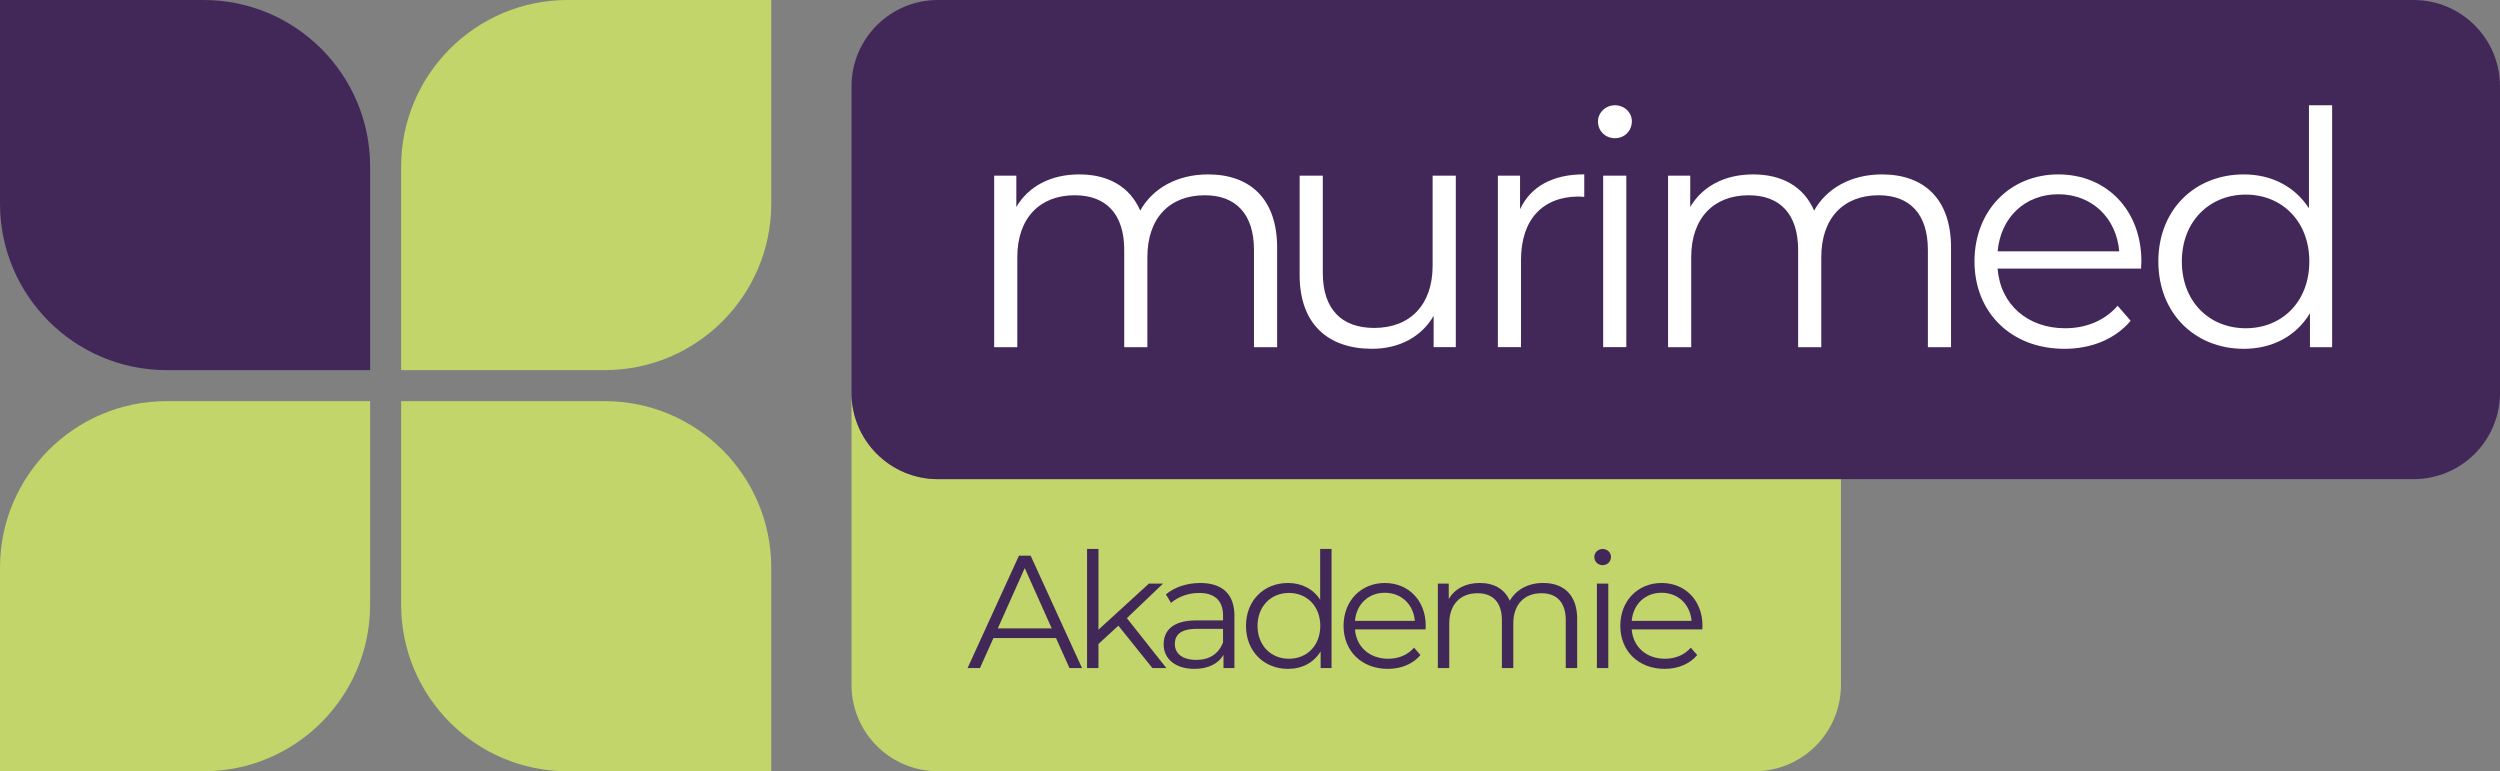 <?xml version="1.0" encoding="UTF-8"?>
<svg id="Ebene_1" data-name="Ebene 1" xmlns="http://www.w3.org/2000/svg" viewBox="0 0 872.82 269.27">
  <rect x="0" y="0" width="872.82" height="269.27" fill="#808080" stroke="none"/>
  <defs>
    <style>
      .cls-1 {
        fill: #422859;
      }

      .cls-2 {
        fill: #fff;
      }

      .cls-3 {
        fill: #c1d56a;
      }
    </style>
  </defs>
  <path class="cls-1" d="M0,0h71.08C103.17,0,129.22,26.05,129.22,58.14v71.08H58.14C26.05,129.22,0,103.17,0,71.08V0H0Z"/>
  <path class="cls-3" d="M140.05,0h71.08C243.22,0,269.27,26.05,269.27,58.14v71.08h-71.08c-32.09,0-58.14-26.05-58.14-58.14V0h0Z" transform="translate(269.27 -140.05) rotate(90)"/>
  <path class="cls-3" d="M140.05,140.05h71.08c32.09,0,58.14,26.05,58.14,58.14v71.08h-71.08c-32.09,0-58.14-26.05-58.14-58.14v-71.08h0Z" transform="translate(409.32 409.32) rotate(180)"/>
  <path class="cls-3" d="M0,140.05h71.08c32.09,0,58.14,26.05,58.14,58.14v71.08H58.14C26.05,269.27,0,243.22,0,211.13v-71.08H0Z" transform="translate(-140.05 269.27) rotate(-90)"/>
  <g>
    <path class="cls-3" d="M297.29,137.13v101.98c0,16.65,13.5,30.15,30.15,30.15h285.14c16.65,0,30.15-13.5,30.15-30.15v-71.83h-315.3c-16.65,0-30.15-13.5-30.15-30.15Z"/>
    <path class="cls-1" d="M842.67,0H327.44C310.79,0,297.29,13.5,297.29,30.15v106.98c0,16.65,13.5,30.15,30.15,30.15h515.23c16.65,0,30.15-13.5,30.15-30.15V30.15C872.82,13.5,859.32,0,842.67,0Z"/>
  </g>
  <g>
    <path class="cls-2" d="M445.88,86.49v34.72h-8.08v-33.92c0-12.63-6.37-19.12-17.19-19.12-12.29,0-20.03,7.97-20.03,21.63v31.41h-8.08v-33.92c0-12.63-6.37-19.12-17.3-19.12-12.18,0-20.03,7.97-20.03,21.63v31.41h-8.08v-59.87h7.74v10.93c4.21-7.17,11.95-11.38,21.97-11.38s17.64,4.21,21.28,12.63c4.33-7.74,12.86-12.63,23.68-12.63,14.57,0,24.13,8.42,24.13,25.61Z"/>
    <path class="cls-2" d="M508.26,61.33v59.87h-7.74v-10.93c-4.21,7.28-11.95,11.5-21.51,11.5-15.25,0-25.27-8.54-25.27-25.72v-34.72h8.08v33.92c0,12.75,6.6,19.24,17.98,19.24,12.52,0,20.37-8.08,20.37-21.74v-31.42h8.08Z"/>
    <path class="cls-2" d="M553.11,60.88v7.85c-.68,0-1.37-.11-1.93-.11-12.52,0-20.15,7.97-20.15,22.08v30.5h-8.08v-59.87h7.74v11.72c3.76-7.97,11.38-12.18,22.42-12.18Z"/>
    <path class="cls-2" d="M557.89,42.44c0-3.07,2.62-5.69,5.92-5.69s5.92,2.5,5.92,5.58c0,3.3-2.5,5.92-5.92,5.92s-5.92-2.62-5.92-5.8ZM559.71,61.33h8.08v59.87h-8.08v-59.87Z"/>
    <path class="cls-2" d="M681.16,86.49v34.72h-8.08v-33.92c0-12.63-6.37-19.12-17.19-19.12-12.29,0-20.03,7.97-20.03,21.63v31.41h-8.08v-33.92c0-12.63-6.37-19.12-17.3-19.12-12.18,0-20.03,7.97-20.03,21.63v31.41h-8.08v-59.87h7.74v10.93c4.21-7.17,11.95-11.38,21.97-11.38s17.64,4.21,21.28,12.63c4.33-7.74,12.86-12.63,23.68-12.63,14.57,0,24.13,8.42,24.13,25.61Z"/>
    <path class="cls-2" d="M747.51,93.77h-50.08c.91,12.52,10.47,20.83,23.56,20.83,7.28,0,13.77-2.62,18.33-7.85l4.55,5.24c-5.35,6.37-13.66,9.79-23.11,9.79-18.67,0-31.41-12.75-31.41-30.5s12.41-30.39,29.25-30.39,29.02,12.41,29.02,30.39c0,.68-.11,1.59-.11,2.5ZM697.43,87.74h42.46c-1.02-11.72-9.56-19.92-21.28-19.92s-20.15,8.2-21.17,19.92Z"/>
    <path class="cls-2" d="M814.21,36.75v84.46h-7.74v-11.84c-4.89,8.08-13.2,12.41-23.11,12.41-17.07,0-29.82-12.41-29.82-30.5s12.75-30.39,29.82-30.39c9.56,0,17.76,4.1,22.76,11.84v-35.97h8.08ZM806.25,91.27c0-14-9.56-23.33-22.2-23.33s-22.31,9.33-22.31,23.33,9.56,23.33,22.31,23.33,22.2-9.33,22.2-23.33Z"/>
  </g>
  <g>
    <path class="cls-1" d="M368.7,222.76h-21.86l-4.71,10.48h-4.32l17.93-39.23h4.09l17.93,39.23h-4.37l-4.71-10.48ZM367.19,219.4l-9.42-21.07-9.42,21.07h18.83Z"/>
    <path class="cls-1" d="M390.45,218.44l-6.95,6.39v8.41h-3.98v-41.59h3.98v28.19l17.6-16.08h4.93l-12.61,12.05,13.79,17.43h-4.88l-11.88-14.8Z"/>
    <path class="cls-1" d="M430.97,214.97v18.27h-3.81v-4.6c-1.79,3.03-5.27,4.88-10.14,4.88-6.67,0-10.76-3.47-10.76-8.57,0-4.54,2.91-8.35,11.38-8.35h9.36v-1.79c0-5.04-2.86-7.79-8.35-7.79-3.81,0-7.4,1.35-9.81,3.47l-1.79-2.97c2.97-2.52,7.34-3.98,11.99-3.98,7.62,0,11.94,3.81,11.94,11.43ZM426.99,224.38v-4.82h-9.25c-5.72,0-7.57,2.24-7.57,5.27,0,3.42,2.75,5.55,7.45,5.55s7.79-2.13,9.36-6Z"/>
    <path class="cls-1" d="M464.88,191.65v41.59h-3.81v-5.83c-2.41,3.98-6.5,6.11-11.38,6.11-8.41,0-14.68-6.11-14.68-15.02s6.28-14.96,14.68-14.96c4.71,0,8.74,2.02,11.21,5.83v-17.71h3.98ZM460.95,218.5c0-6.89-4.71-11.49-10.93-11.49s-10.98,4.6-10.98,11.49,4.71,11.49,10.98,11.49,10.93-4.6,10.93-11.49Z"/>
    <path class="cls-1" d="M497.72,219.73h-24.66c.45,6.17,5.16,10.26,11.6,10.26,3.59,0,6.78-1.29,9.02-3.87l2.24,2.58c-2.63,3.14-6.73,4.82-11.38,4.82-9.19,0-15.47-6.28-15.47-15.02s6.11-14.96,14.4-14.96,14.29,6.11,14.29,14.96c0,.34-.06.78-.06,1.23ZM473.06,216.76h20.9c-.5-5.77-4.71-9.81-10.48-9.81s-9.92,4.04-10.42,9.81Z"/>
    <path class="cls-1" d="M550.63,216.14v17.09h-3.98v-16.7c0-6.22-3.14-9.42-8.46-9.42-6.05,0-9.86,3.92-9.86,10.65v15.47h-3.98v-16.7c0-6.22-3.14-9.42-8.52-9.42-6,0-9.86,3.92-9.86,10.65v15.47h-3.98v-29.48h3.81v5.38c2.07-3.53,5.88-5.6,10.82-5.6s8.69,2.07,10.48,6.22c2.13-3.81,6.33-6.22,11.66-6.22,7.17,0,11.88,4.15,11.88,12.61Z"/>
    <path class="cls-1" d="M556.62,194.46c0-1.51,1.29-2.8,2.91-2.8s2.91,1.23,2.91,2.75c0,1.63-1.23,2.91-2.91,2.91s-2.91-1.29-2.91-2.86ZM557.52,203.76h3.98v29.48h-3.98v-29.48Z"/>
    <path class="cls-1" d="M594.34,219.73h-24.66c.45,6.17,5.16,10.26,11.6,10.26,3.59,0,6.78-1.29,9.02-3.87l2.24,2.58c-2.63,3.14-6.73,4.82-11.38,4.82-9.19,0-15.47-6.28-15.47-15.02s6.11-14.96,14.4-14.96,14.29,6.11,14.29,14.96c0,.34-.06.78-.06,1.23ZM569.68,216.76h20.9c-.5-5.77-4.71-9.81-10.48-9.81s-9.92,4.04-10.42,9.81Z"/>
  </g>
</svg>